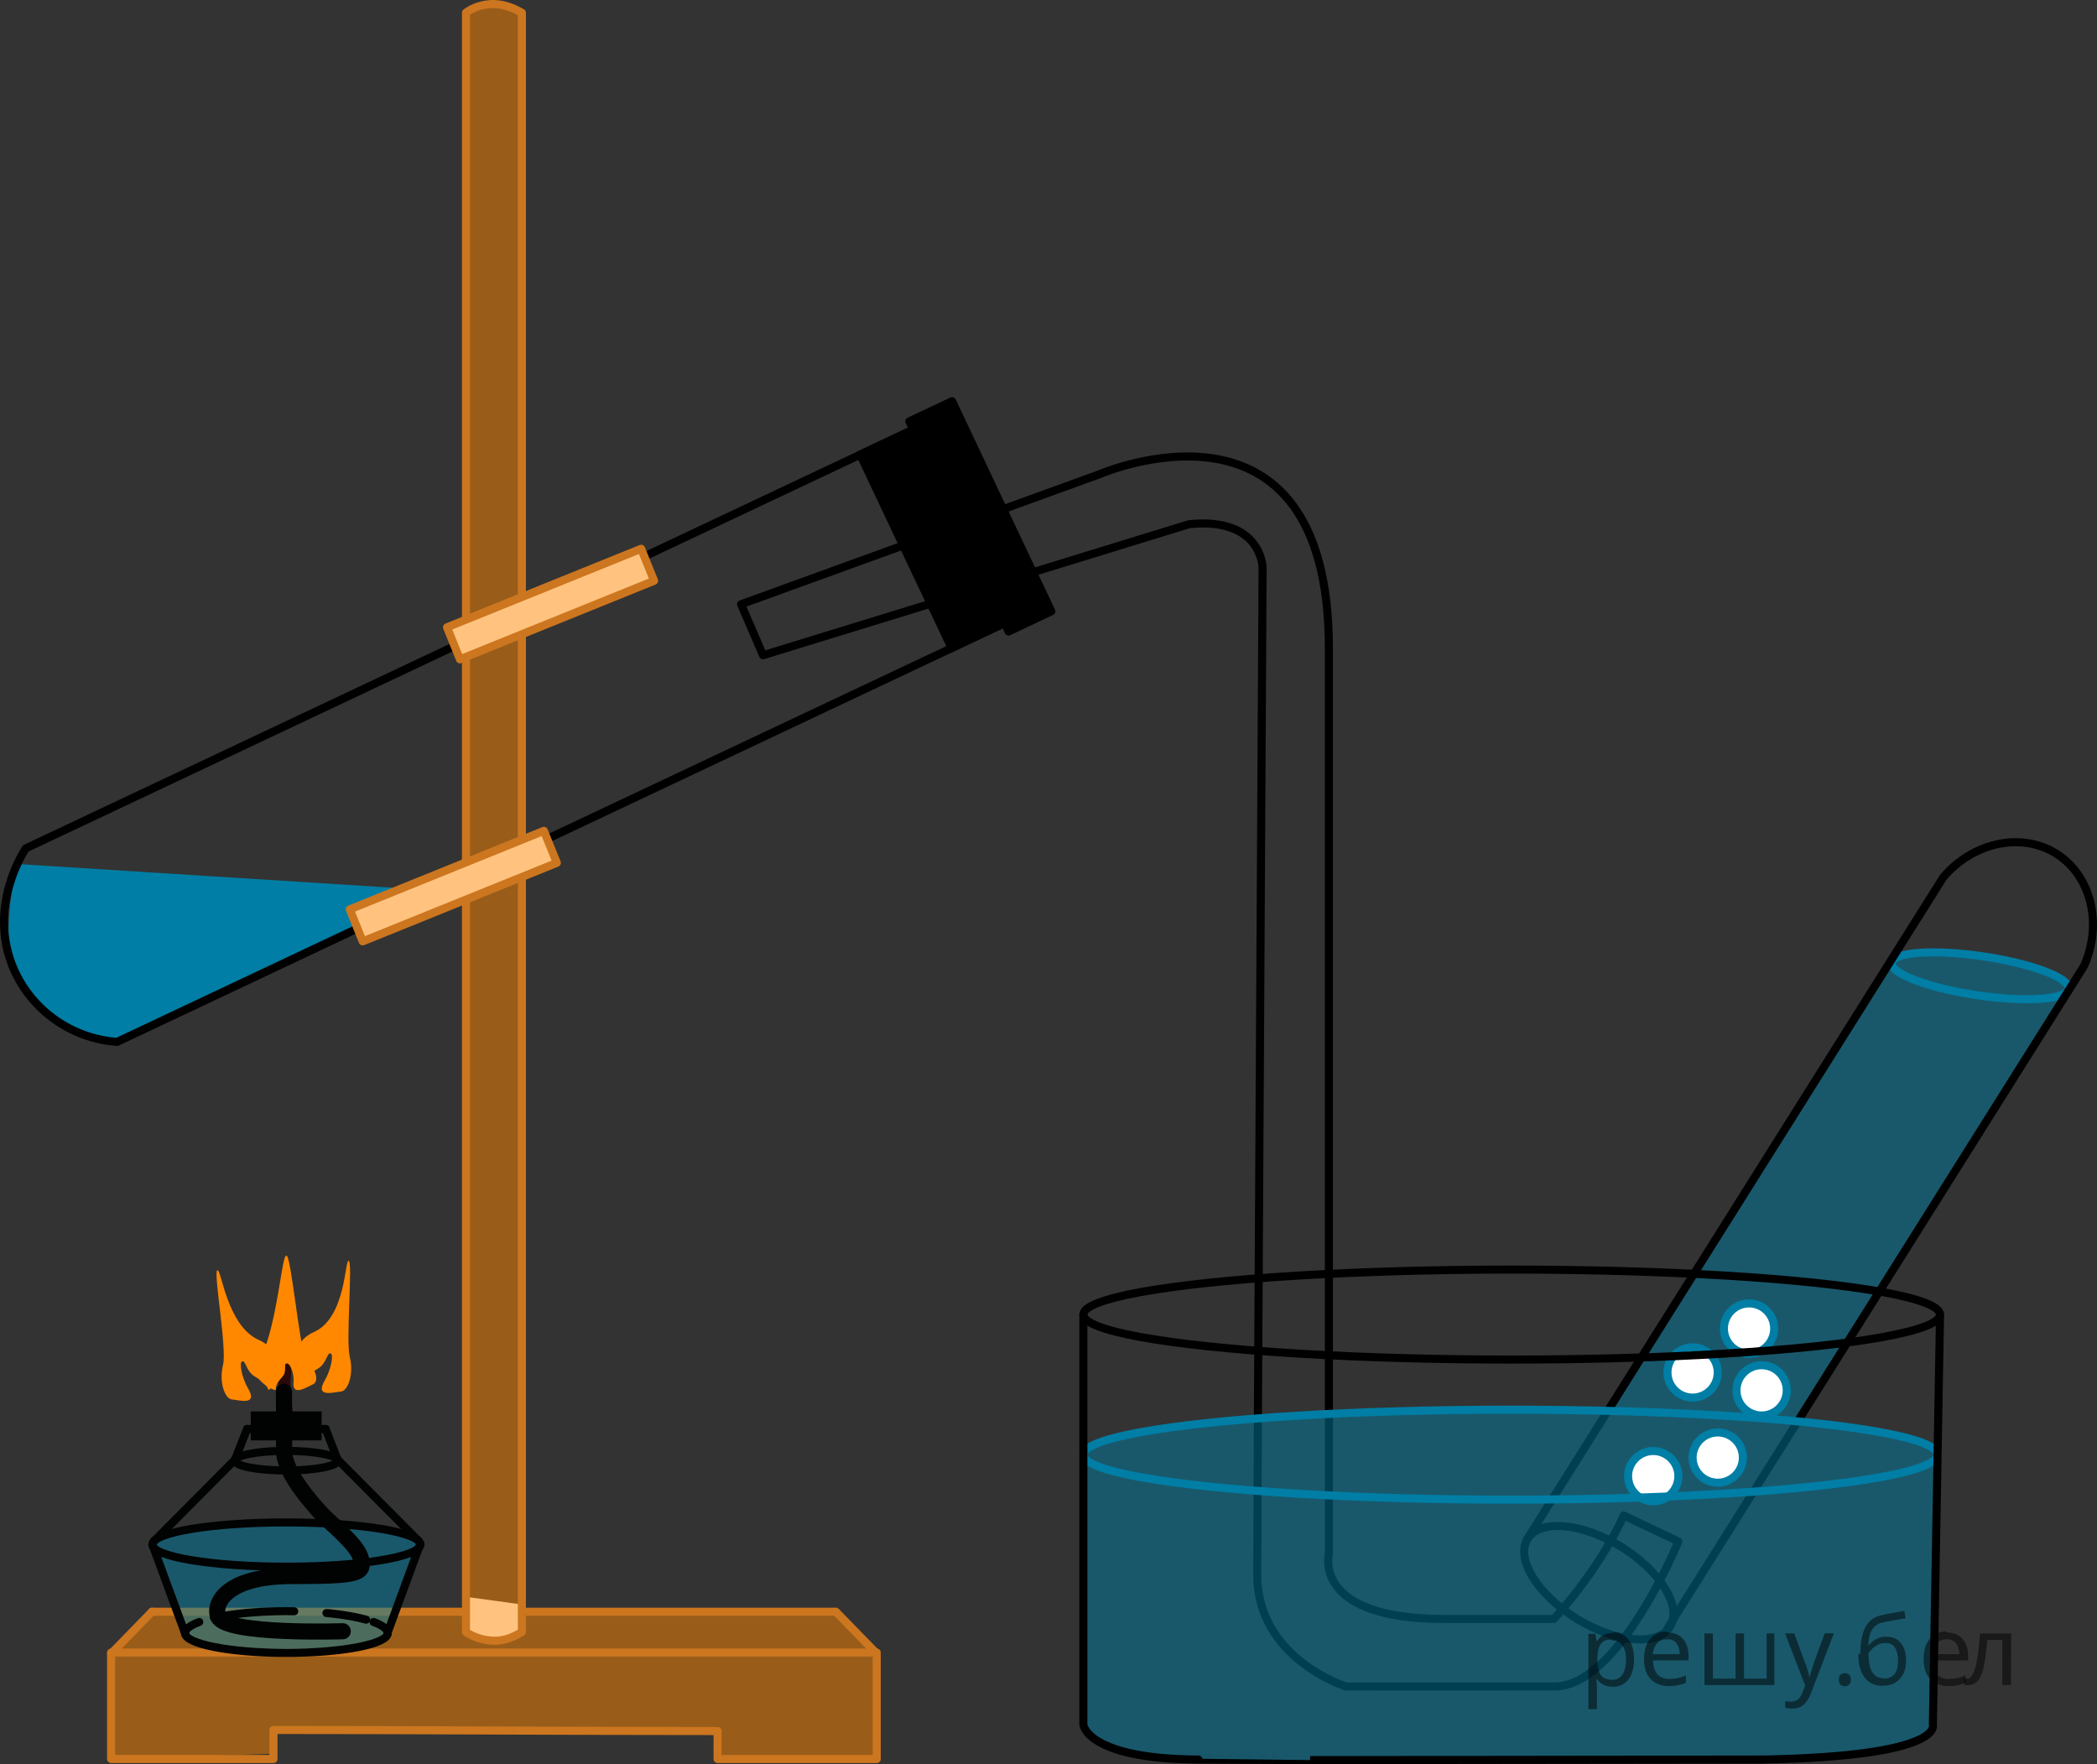 <?xml version="1.0" encoding="utf-8"?>
<!-- Generator: Adobe Illustrator 16.0.0, SVG Export Plug-In . SVG Version: 6.00 Build 0)  -->
<!DOCTYPE svg PUBLIC "-//W3C//DTD SVG 1.1//EN" "http://www.w3.org/Graphics/SVG/1.1/DTD/svg11.dtd">
<svg version="1.1" id="Слой_1" xmlns="http://www.w3.org/2000/svg" xmlns:xlink="http://www.w3.org/1999/xlink" x="0px" y="0px"
	 width="195.016px" height="164.062px" viewBox="26.091 25.294 195.016 164.062"
	 enable-background="new 26.091 25.294 195.016 164.062" xml:space="preserve">
<rect x="26.091" y="25.294" width="195.016" height="164.062" fill="#333333" stroke="none"/>
<path fill="none" stroke="#000000" stroke-width="0.75" stroke-linecap="round" stroke-linejoin="round" stroke-miterlimit="10" d="
	M143.072,157.194c0.134-25.384,0.438-79.13,0.438-79.13s-0.084-4.708-6.834-4.021L97.05,86.23l-2.042-4.743l33.333-12.09
	c0,0,21.333-9.291,21.333,16.188c0,17.703,0,53.72,0,71.201"/>
<ellipse transform="matrix(0.989 0.146 -0.146 0.989 19.215 -29.475)" opacity="0.5" fill="#007EA5" cx="210.291" cy="116.09" rx="8.326" ry="1.83"/>
<ellipse transform="matrix(0.989 0.146 -0.146 0.989 19.215 -29.475)" fill="none" stroke="#007EA5" stroke-width="0.75" stroke-linecap="round" stroke-linejoin="round" stroke-miterlimit="10" cx="210.291" cy="116.09" rx="8.326" ry="1.83"/>
<path opacity="0.5" fill="#007EA5" d="M218.335,117.616l-25.063,39.861c0,0-15.473-1.461-17.66-0.979
	c0.961-1.529,14.056-22.356,14.056-22.356l12.244-19.476c0,0,2.387,2.106,4.971,2.731s4.458,0.827,6.375,0.872
	s1.917,0.045,1.917,0.045L218.335,117.616z"/>
<g>
	
		<path fill="none" stroke="#000000" stroke-width="0.75" stroke-linecap="round" stroke-linejoin="round" stroke-miterlimit="10" d="
		M192.959,157.975c-3.932,6.255-7.864,12.51-11.797,18.765"/>
	
		<path fill="none" stroke="#000000" stroke-width="0.75" stroke-linecap="round" stroke-linejoin="round" stroke-miterlimit="10" d="
		M168.066,168.502l7.275-11.571"/>
	
		<path fill="none" stroke="#000000" stroke-width="0.75" stroke-linecap="round" stroke-linejoin="round" stroke-miterlimit="10" d="
		M175.613,156.499l31.195-49.618c2.763-3.24,7.144-4.191,10.353-2.297c3.33,1.967,4.533,6.487,2.746,10.532
		c-8.948,14.231-17.896,28.463-26.845,42.696"/>
	
		<path fill="none" stroke="#000000" stroke-width="0.75" stroke-linecap="round" stroke-linejoin="round" stroke-miterlimit="10" d="
		M193.062,157.813c-0.034,0.054-0.068,0.107-0.103,0.162"/>
	
		<path fill="none" stroke="#000000" stroke-width="0.75" stroke-linecap="round" stroke-linejoin="round" stroke-miterlimit="10" d="
		M175.402,156.834l0.211-0.335"/>
</g>
<path fill="none" stroke="#000000" stroke-width="0.75" stroke-linecap="round" stroke-linejoin="round" stroke-miterlimit="10" d="
	M149.675,157.106c0,7.68,0,12.685,0,12.685s-1.625,6.064,10.75,6.064c9.479,0,10.167,0,10.167,0s4.125-4.375,6.5-9.625l5.083,2.417
	c0,0-5.5,13.463-11.5,13.481s-19.416,0-19.416,0s-8.25-2.565-8.25-10.398c0-1.731,0.024-7.027,0.063-14.229"/>
<ellipse transform="matrix(0.852 0.524 -0.524 0.852 116.207 -66.009)" fill="none" stroke="#000000" stroke-width="0.75" stroke-linecap="round" stroke-linejoin="round" stroke-miterlimit="10" cx="174.79" cy="172.42" rx="7.778" ry="3.932"/>
<path opacity="0.5" fill="#007EA5" d="M126.841,160.574c0,0-0.303,24.986,0.188,25.567s5.521,2.672,7.021,2.839s27.585,0,27.585,0
	h30.33c0,0,6.717-0.547,7.535-0.666s6.302-0.331,6.356-3.458s0.055-3.127,0.055-3.127l0.362-20.748c0,0-2.602,0.915-5.138,1.654
	c-2.523,0.735-6.25,0.518-10.398,1.095c-4.188,0.583-4.355,0.833-4.355,0.833s-10.269,0.313-19.821,0.196
	c-9.474-0.115-16.802,0.157-21.448-0.446c-4.68-0.607-10.604-1.271-10.604-1.271s-2.332,0.188-4.332-0.646
	S126.841,160.574,126.841,160.574z"/>
<path fill="#007EA5" d="M27.676,105.643l39.128,2.471l-28.711,13.549c0,0-1.852,0.84-2.69,0.461
	c-0.839-0.377-7.868-3.461-8.388-7.656C26.492,110.271,27.676,105.643,27.676,105.643z"/>
<path opacity="0.5" fill="#FF8800" enable-background="new    " d="M49.125,175.179c6.135,0,12.27,0,18.403,0h20.17
	c5.376,0,10.751,0,16.126,0c1.267,1.3,2.532,2.601,3.801,3.899c0,3.267,0,6.533,0,9.8c-4.936,0-9.867,0-14.801,0
	c0-0.866,0-1.731,0-2.601c-13.768-0.032-27.533-0.065-41.301-0.1c0,0.735,0,1.471,0,2.207c-5.032,0.164-10.066,0.328-15.1,0.492
	c0-3.3,0-6.6,0-9.898c1.267-1.268,2.533-2.533,3.8-3.801c1.133,0,2.268,0,3.4,0"/>
<g>
	
		<path fill="none" stroke="#CC761F" stroke-width="0.75" stroke-linecap="round" stroke-linejoin="round" stroke-miterlimit="10" d="
		M107.625,188.878c-4.901,0-9.801,0-14.801,0c0-0.899,0-1.8,0-2.601c-13.801,0-27.5-0.1-41.301-0.1c0,0.899,0,1.801,0,2.699
		c-5,0-10.1,0-15.1,0c0-3.3,0-6.6,0-9.898h71.201V188.878z"/>
	
		<line fill="none" stroke="#CC761F" stroke-width="0.75" stroke-linecap="round" stroke-linejoin="round" stroke-miterlimit="10" x1="36.425" y1="179.078" x2="40.225" y2="175.179"/>
	
		<line fill="none" stroke="#CC761F" stroke-width="0.75" stroke-linecap="round" stroke-linejoin="round" stroke-miterlimit="10" x1="107.625" y1="179.078" x2="103.825" y2="175.179"/>
	
		<polyline fill="none" stroke="#CC761F" stroke-width="0.75" stroke-linecap="round" stroke-linejoin="round" stroke-miterlimit="10" points="
		40.225,175.179 43.625,175.179 49.125,175.179 68.119,175.179 87.189,175.179 103.724,175.179 	"/>
</g>
<g>
	<path fill="#2B0909" d="M51.971,156.85c-0.095,0.356,1.196,1.286,1.342,0.237c0.084-0.6-0.337-2.103-0.184-3.639
		c0.153-1.538-0.228-2.609-0.597-1.828c-0.371,0.78-0.582,1.849-0.566,2.13C51.982,154.032,51.971,156.85,51.971,156.85z"/>
	<g>
		
			<line fill="none" stroke="#010202" stroke-width="0.75" stroke-linecap="round" stroke-linejoin="round" stroke-miterlimit="8" x1="49.071" y1="158.184" x2="56.377" y2="158.184"/>
		<g>
			<path opacity="0.5" fill="#007EA5" enable-background="new    " d="M65.184,168.848l-3.063,8.321h0.031
				c0,1.138-4.222,2.06-9.427,2.06c-5.207,0-9.429-0.922-9.429-2.06l-3.032-8.237c0,1.139,5.579,2.061,12.461,2.061
				c6.88,0,12.459-0.922,12.459-2.061"/>
			<g>
				<path fill="#FF8800" d="M51.753,154.534c-0.101,0.245-3.359-1.427-1.268-3.22c1.479-3.557,1.803-9.281,2.238-9.264
					c0.438,0.018,1.113,7.738,1.79,9.699c1.053,0.881,1.238,2.047,0.684,2.285c-0.556,0.236-1.95,1.182-1.809-0.191
					c0.078-0.75-0.292-1.752-0.612-1.752c-0.388,0,0.084,0.717-0.454,1.275C51.604,154.115,51.753,154.534,51.753,154.534z"/>
				<ellipse opacity="0.5" fill="#007EA5" enable-background="new    " cx="52.645" cy="168.933" rx="12.46" ry="2.059"/>
				
					<ellipse fill="none" stroke="#010202" stroke-width="0.75" stroke-linecap="round" stroke-linejoin="round" stroke-miterlimit="8" cx="52.724" cy="168.933" rx="12.46" ry="2.059"/>
				
					<ellipse fill="none" stroke="#010202" stroke-width="0.75" stroke-linecap="round" stroke-linejoin="round" stroke-miterlimit="8" cx="52.724" cy="161.133" rx="4.782" ry="0.911"/>
				
					<line fill="none" stroke="#010202" stroke-width="0.75" stroke-linecap="round" stroke-linejoin="round" stroke-miterlimit="8" x1="65.04" y1="168.618" x2="57.424" y2="160.964"/>
				
					<line fill="none" stroke="#010202" stroke-width="0.75" stroke-linecap="round" stroke-linejoin="round" stroke-miterlimit="8" x1="40.394" y1="168.637" x2="48.024" y2="160.964"/>
				
					<line fill="none" stroke="#010202" stroke-width="0.75" stroke-linecap="round" stroke-linejoin="round" stroke-miterlimit="8" x1="49.071" y1="158.184" x2="47.941" y2="161.048"/>
				
					<line fill="none" stroke="#010202" stroke-width="0.75" stroke-linecap="round" stroke-linejoin="round" stroke-miterlimit="8" x1="56.377" y1="158.184" x2="57.485" y2="161.048"/>
				<rect x="49.411" y="156.552" fill="#010202" width="6.593" height="2.694"/>
				
					<path fill="none" stroke="#010202" stroke-width="1.5" stroke-linecap="round" stroke-linejoin="round" stroke-miterlimit="8" d="
					M57.964,176.995c0,0-10.87,0.358-11.582-1.351c-0.447-1.076,0.535-3.783,6.844-3.783c6.31,0,6.732-0.236,6.44-1.584
					c-0.29-1.346-2.864-3.325-3.663-4.196s-3.491-3.818-3.491-5.859l-0.012-5.505"/>
				<g>
					<g>
						<path fill="none" stroke="#010202" stroke-width="0.75" stroke-linecap="round" stroke-linejoin="round" d="M43.296,177.188
							c0-0.385,0.485-0.744,1.328-1.054"/>
						
							<path fill="none" stroke="#010202" stroke-width="0.75" stroke-linecap="round" stroke-linejoin="round" stroke-dasharray="7.503,3.001" d="
							M45.993,175.747c1.711-0.382,4.095-0.618,6.729-0.618c3.013,0,5.695,0.309,7.421,0.79"/>
						<path fill="none" stroke="#010202" stroke-width="0.75" stroke-linecap="round" stroke-linejoin="round" d="M60.825,176.135
							c0.842,0.309,1.326,0.669,1.326,1.055"/>
					</g>
				</g>
				
					<path fill="none" stroke="#010202" stroke-width="0.75" stroke-linecap="round" stroke-linejoin="round" stroke-miterlimit="8" d="
					M62.152,177.169c0,1.017-4.222,1.84-9.427,1.84c-5.207,0-9.429-0.823-9.429-1.84"/>
				
					<line fill="none" stroke="#010202" stroke-width="0.75" stroke-linecap="round" stroke-linejoin="round" stroke-miterlimit="8" x1="43.296" y1="177.169" x2="40.264" y2="168.934"/>
				
					<line fill="none" stroke="#010202" stroke-width="0.75" stroke-linecap="round" stroke-linejoin="round" stroke-miterlimit="8" x1="62.12" y1="177.169" x2="65.184" y2="168.848"/>
				<path fill="#FF8800" d="M54.401,153.798c-0.243,0.267-2.111-3.296,0.888-4.631c2.999-1.333,2.856-6.832,3.236-6.615
					c0.381,0.218-0.293,7.377,0.098,8.959c0.39,1.582-0.177,3.138-0.823,3.191c-0.647,0.053-2.488,0.625-1.5-1.045
					c0.541-0.914,0.839-2.347,0.553-2.488c-0.347-0.172-0.375,0.942-1.209,1.41C54.531,153.202,54.401,153.798,54.401,153.798z"/>
				<path fill="#FF8800" d="M49.805,153.316c-0.834-0.469-0.861-1.584-1.208-1.41c-0.287,0.143,0.012,1.572,0.552,2.486
					c0.989,1.67-0.853,1.1-1.499,1.045c-0.646-0.054-1.212-1.608-0.822-3.19s-0.91-8.604-0.53-8.82
					c0.379-0.217,0.864,5.145,3.863,6.479c2.999,1.335,1.13,4.896,0.887,4.631C51.046,154.535,50.917,153.939,49.805,153.316z"/>
			</g>
		</g>
	</g>
</g>
<path fill="#FFFFFF" d="M69.449,174.844c0,0-0.172,2.15,0.135,2.319c0.305,0.169,1.613,0.582,2.414,0.715
	c0.8,0.133,1.589-0.239,2.121-0.521c0.528-0.279,0.528-0.764,0.528-1.306s0-1.542,0-1.542l-5.198-0.708V174.844z"/>
<g opacity="0.5">
	<path fill="#FF8800" d="M74.625,26.479c-0.4-0.2-1.5-0.9-3-0.8c-1.102,0.101-1.801,0.5-2.2,0.8c0,50.2,0,100.399,0,150.6
		c0.3,0.2,1.3,0.8,2.7,0.8c1.199,0,2.1-0.6,2.5-0.8C74.625,126.878,74.625,76.678,74.625,26.479z"/>
</g>
<path fill="none" stroke="#CC761F" stroke-width="0.75" stroke-linecap="round" stroke-linejoin="round" stroke-miterlimit="10" d="
	M74.625,26.479c-0.4-0.2-1.5-0.9-3-0.8c-1.102,0.101-1.801,0.5-2.2,0.8c0,50.2,0,100.399,0,150.6c0.3,0.2,1.3,0.8,2.7,0.8
	c1.199,0,2.1-0.6,2.5-0.8C74.625,126.878,74.625,76.678,74.625,26.479z"/>
<g>
	
		<rect x="106.391" y="71.139" transform="matrix(0.427 0.904 -0.904 0.427 133.512 -63.951)" stroke="#000000" stroke-width="0.75" stroke-linecap="round" stroke-linejoin="round" stroke-miterlimit="10" width="21.617" height="4.396"/>
	
		<rect x="102.615" y="72.987" transform="matrix(0.427 0.904 -0.904 0.427 132.814 -58.515)" stroke="#000000" stroke-width="0.75" stroke-linecap="round" stroke-linejoin="round" stroke-miterlimit="10" width="19.901" height="5.045"/>
	
		<path fill="none" stroke="#000000" stroke-width="0.75" stroke-linecap="round" stroke-linejoin="round" stroke-miterlimit="10" d="
		M36.978,122.188c-4.241-0.32-7.896-2.906-9.598-6.75c-2.508-5.781,0.92-10.938,1.106-11.246
		c28.308-13.358,56.523-26.672,84.83-40.03c1.66,1.648,3.926,4.339,5.762,8.227c1.835,3.89,2.515,7.439,2.729,9.769
		C93.502,95.516,65.285,108.83,36.978,122.188z"/>
</g>
<g>
	
		<rect x="67.547" y="79.882" transform="matrix(0.927 -0.375 0.375 0.927 -24.91 34.911)" fill="#FFFFFF" width="19.477" height="3.212"/>
	
		<rect x="67.547" y="79.882" transform="matrix(0.927 -0.375 0.375 0.927 -24.91 34.911)" opacity="0.5" fill="#FF8800" enable-background="new    " width="19.477" height="3.212"/>
	
		<rect x="67.547" y="79.882" transform="matrix(0.927 -0.375 0.375 0.927 -24.91 34.911)" fill="none" stroke="#CC761F" stroke-width="0.75" stroke-linecap="round" stroke-linejoin="round" stroke-miterlimit="10" width="19.477" height="3.212"/>
</g>
<ellipse opacity="0.5" fill="#007EA5" cx="166.561" cy="160.575" rx="39.72" ry="4.185"/>
<circle fill="#FFFFFF" stroke="#007EA5" stroke-width="0.75" stroke-linecap="round" stroke-linejoin="round" stroke-miterlimit="10" cx="179.837" cy="162.571" r="2.338"/>
<circle fill="#FFFFFF" stroke="#007EA5" stroke-width="0.75" stroke-linecap="round" stroke-linejoin="round" stroke-miterlimit="10" cx="185.837" cy="160.846" r="2.338"/>
<circle fill="#FFFFFF" stroke="#007EA5" stroke-width="0.75" stroke-linecap="round" stroke-linejoin="round" stroke-miterlimit="10" cx="183.499" cy="152.93" r="2.338"/>
<circle fill="#FFFFFF" stroke="#007EA5" stroke-width="0.75" stroke-linecap="round" stroke-linejoin="round" stroke-miterlimit="10" cx="188.749" cy="148.846" r="2.338"/>
<circle fill="#FFFFFF" stroke="#007EA5" stroke-width="0.75" stroke-linecap="round" stroke-linejoin="round" stroke-miterlimit="10" cx="189.916" cy="154.593" r="2.338"/>
<ellipse fill="none" stroke="#007EA5" stroke-width="0.75" stroke-linecap="round" stroke-linejoin="round" stroke-miterlimit="10" cx="166.561" cy="160.575" rx="39.72" ry="4.185"/>
<g>
	
		<rect x="58.491" y="106.124" transform="matrix(0.927 -0.375 0.375 0.927 -35.4 33.42)" fill="#FFFFFF" width="19.476" height="3.211"/>
	
		<rect x="58.491" y="106.124" transform="matrix(0.927 -0.375 0.375 0.927 -35.4 33.42)" opacity="0.5" fill="#FF8800" enable-background="new    " width="19.476" height="3.211"/>
	
		<rect x="58.491" y="106.124" transform="matrix(0.927 -0.375 0.375 0.927 -35.4 33.42)" fill="none" stroke="#CC761F" stroke-width="0.75" stroke-linecap="round" stroke-linejoin="round" stroke-miterlimit="10" width="19.476" height="3.211"/>
</g>
<ellipse fill="none" stroke="#000000" stroke-width="0.75" stroke-linecap="round" stroke-linejoin="round" stroke-miterlimit="10" cx="166.675" cy="147.546" rx="39.834" ry="4.185"/>
<path fill="none" stroke="#000000" stroke-width="0.75" stroke-linecap="round" stroke-linejoin="round" stroke-miterlimit="10" d="
	M126.841,147.546v38.143c0,0,0.334,3.187,10.709,3.239s10.375,0.053,10.375,0.053l42.084-0.053c17-0.303,15.833-3.239,15.833-3.239
	l0.667-38.143"/>
<g fill-opacity=".5"><path d="m176.1 177.1q0.89 0 1.4 0.62 0.55 0.62 0.55 1.9 0 1.2-0.55 1.9-0.54 0.64-1.4 0.64-0.56 0-0.93-0.21-0.36-0.22-0.57-0.5h-0.054q0.018 0.15 0.036 0.39t0.018 0.4v2h-0.79v-7h0.65l0.11 0.66h0.036q0.22-0.32 0.57-0.53t0.94-0.22zm-0.14 0.67q-0.74 0-1 0.41-0.3 0.41-0.32 1.3v0.15q0 0.89 0.29 1.4 0.3 0.48 1.1 0.48 0.44 0 0.72-0.24 0.29-0.24 0.42-0.66 0.14-0.42 0.14-0.96 0-0.83-0.32-1.3-0.32-0.5-0.98-0.5z"/><path d="m181.1 177.1q0.62 0 1.1 0.27 0.45 0.27 0.68 0.76 0.24 0.49 0.24 1.1v0.48h-3.3q0.018 0.82 0.41 1.3 0.4 0.42 1.1 0.42 0.46 0 0.81-0.081 0.36-0.09 0.74-0.25v0.69q-0.37 0.16-0.73 0.23-0.36 0.081-0.86 0.081-0.68 0-1.2-0.28-0.52-0.28-0.82-0.83-0.29-0.56-0.29-1.4 0-0.79 0.26-1.4 0.27-0.57 0.75-0.87 0.49-0.31 1.1-0.31zm-9e-3 0.65q-0.57 0-0.9 0.37-0.32 0.36-0.39 1h2.5q-9e-3 -0.61-0.29-0.99-0.28-0.39-0.88-0.39z"/><path d="m191.1 177.2v4.8h-6.5v-4.8h0.79v4.2h2.1v-4.2h0.79v4.2h2.1v-4.2z"/><path d="m192.1 177.2h0.85l1 2.7q0.14 0.36 0.24 0.69 0.11 0.32 0.16 0.62h0.036q0.054-0.22 0.17-0.58 0.12-0.37 0.24-0.74l0.98-2.7h0.86l-2.1 5.5q-0.25 0.68-0.66 1.1-0.4 0.4-1.1 0.4-0.22 0-0.38-0.027-0.16-0.018-0.28-0.045v-0.63q0.099 0.018 0.23 0.036 0.14 0.018 0.3 0.018 0.41 0 0.67-0.23 0.26-0.23 0.4-0.62l0.25-0.64z"/><path d="m197.1 181.5q0-0.33 0.16-0.47t0.39-0.14q0.23 0 0.4 0.14 0.17 0.14 0.17 0.47 0 0.32-0.17 0.47-0.16 0.14-0.4 0.14-0.22 0-0.39-0.14t-0.16-0.47z"/><path d="m199.1 179.1q0-1.6 0.48-2.5 0.48-0.89 1.5-1.1 0.58-0.13 1.1-0.22t1-0.18l0.14 0.69q-0.32 0.045-0.71 0.12-0.4 0.063-0.78 0.14-0.39 0.063-0.67 0.13-0.58 0.13-0.93 0.61-0.34 0.48-0.39 1.5h0.054q0.13-0.17 0.34-0.35 0.22-0.18 0.53-0.31 0.32-0.13 0.71-0.13 0.94 0 1.4 0.6 0.48 0.6 0.48 1.6 0 0.8-0.28 1.3t-0.77 0.81q-0.5 0.26-1.2 0.26-1 0-1.6-0.76t-0.59-2.2zm2.2 2.3q0.58 0 0.94-0.38t0.36-1.3q0-0.74-0.28-1.2-0.27-0.43-0.9-0.43-0.4 0-0.72 0.18-0.32 0.17-0.54 0.4t-0.31 0.38q0 0.44 0.063 0.86t0.22 0.75q0.16 0.32 0.44 0.52 0.29 0.19 0.72 0.19z"/><path d="m207.1 177.1q0.62 0 1.1 0.27 0.45 0.27 0.68 0.76 0.24 0.49 0.24 1.1v0.48h-3.3q0.018 0.82 0.41 1.3 0.4 0.42 1.1 0.42 0.46 0 0.81-0.081 0.36-0.09 0.74-0.25v0.69q-0.37 0.16-0.73 0.23-0.36 0.081-0.86 0.081-0.68 0-1.2-0.28-0.52-0.28-0.82-0.83-0.29-0.56-0.29-1.4 0-0.79 0.26-1.4 0.27-0.57 0.75-0.87 0.49-0.31 1.1-0.31zm-9e-3 0.65q-0.57 0-0.9 0.37-0.32 0.36-0.39 1h2.5q-9e-3 -0.61-0.29-0.99-0.28-0.39-0.88-0.39z"/><path d="m213.1 182.0h-0.8v-4.2h-1.4q-0.12 1.5-0.32 2.5-0.21 0.93-0.55 1.3t-0.86 0.42q-0.12 0-0.23-0.018-0.11-9e-3 -0.18-0.045v-0.59q0.054 0.018 0.12 0.027t0.13 9e-3q0.49 0 0.77-1 0.3-1 0.45-3.2h2.9z"/></g></svg>

<!--File created and owned by https://sdamgia.ru. Copying is prohibited. All rights reserved.-->
